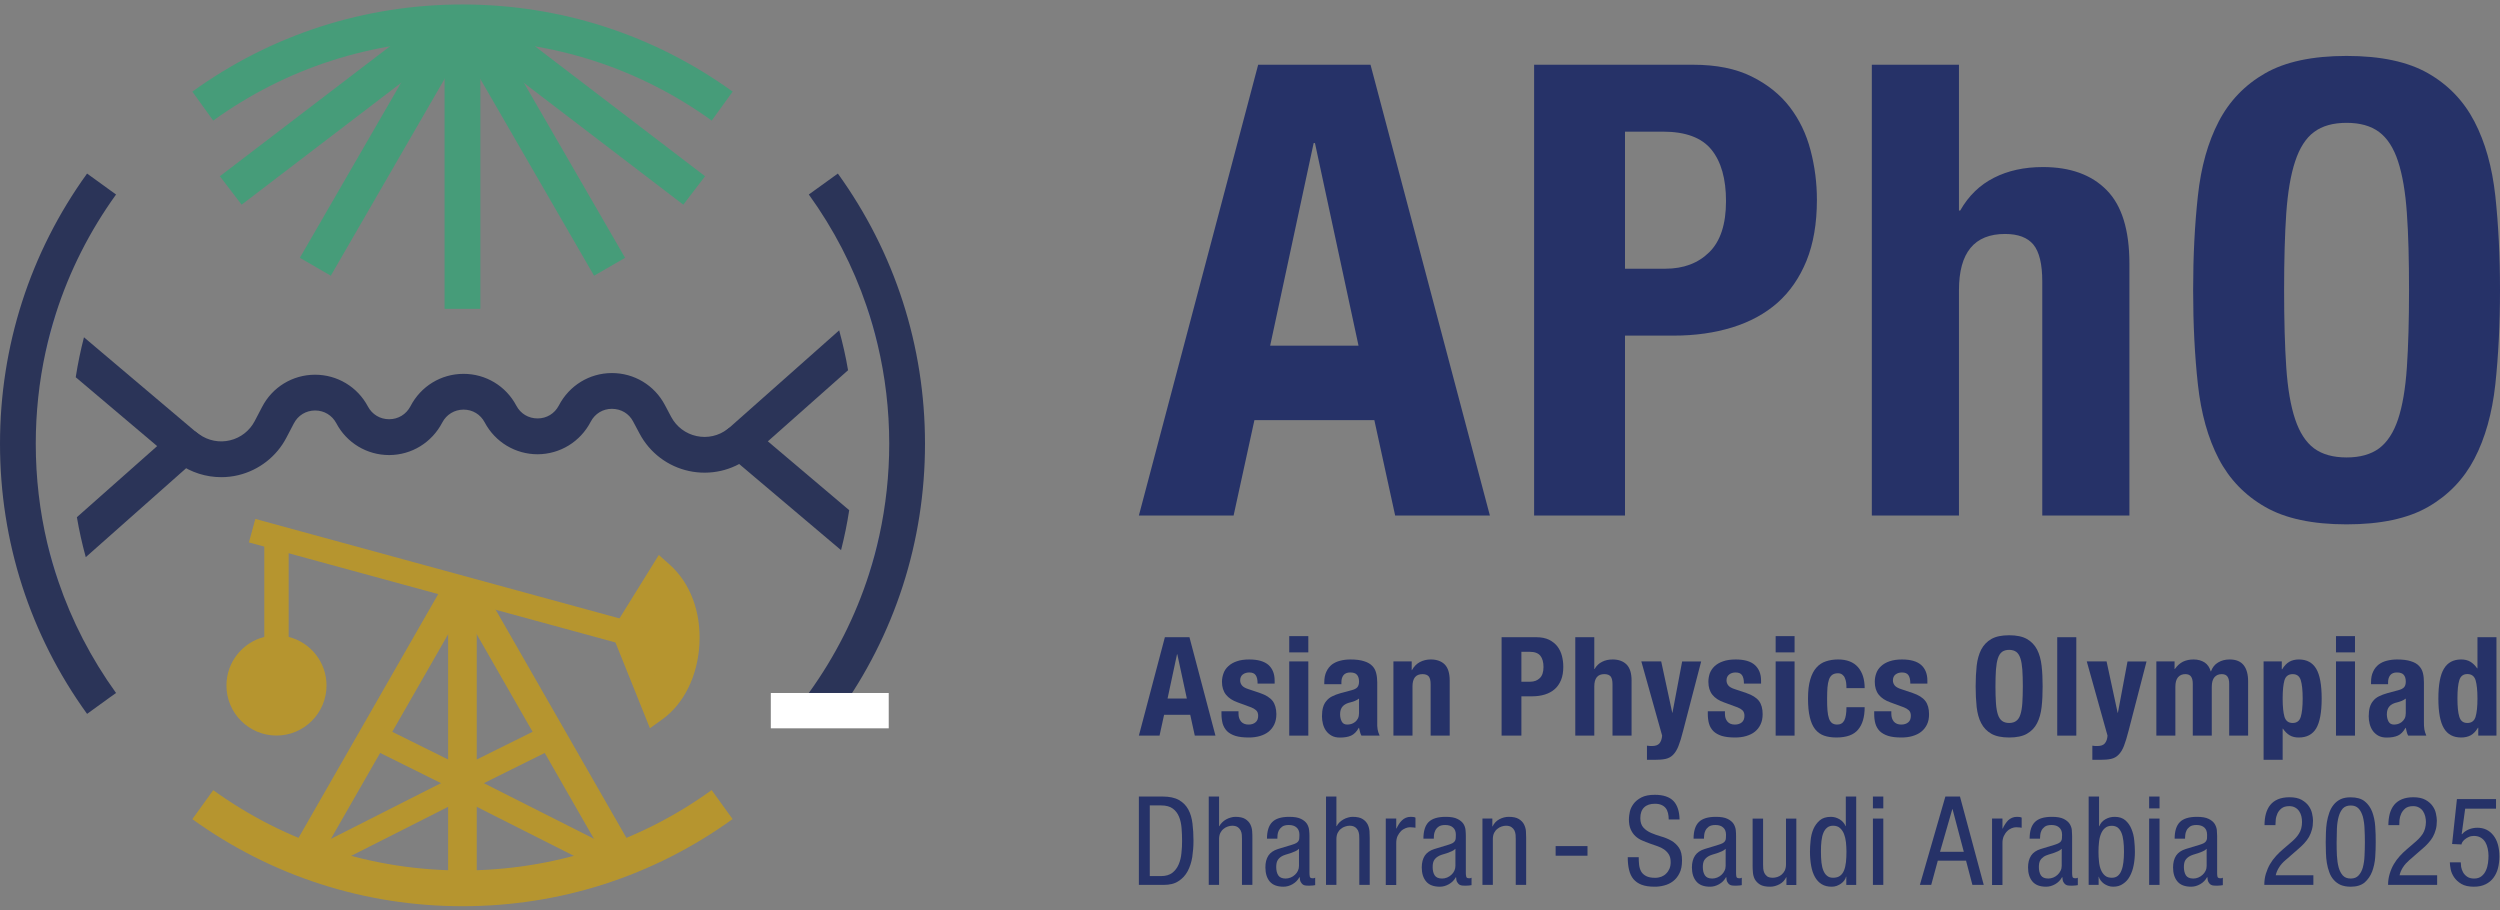 <svg version="1.2" xmlns="http://www.w3.org/2000/svg" viewBox="0 0 3460 1260" width="3460" height="1260">
	<rect x="0" y="0" width="3460" height="1260" fill="#808080" stroke="none"/>
	<title>مشروع جديد</title>
	<style>
		.s0 { fill: #b6952f } 
		.s1 { fill: #2b3458 } 
		.s2 { fill: #6277ba } 
		.s3 { fill: #469c79 } 
		.s4 { fill: #ffffff } 
		.s5 { fill: #263268 } 
	</style>
	<g id="مجلد 1">
		<path class="s0" d="m845.6 1202.1l-200.6-350.1h-10l-200.6 350.1-34.3-19.7 212-370h55.9l212 370z"/>
		<path class="s0" d="m647.6 1102.8l-15.2-30.1-194.4 98.4 15.2 30z"/>
		<path fill-rule="evenodd" class="s0" d="m659.8 832.2v387.4h-39.6v-387.4z"/>
		<path class="s0" d="m632.6 1094.9l-131.4-65.2 30.3-22.5 116 57.5z"/>
		<path class="s0" d="m842.1 1171l-194.5-98.2-15.2 30 194.5 98.2z"/>
		<path class="s0" d="m647.5 1094.9l-15-30.2 123-61 23.4 26z"/>
		<path class="s0" d="m869.1 859.1l-515.7-140.9-8.9 32.5 515.8 140.8z"/>
		<path class="s0" d="m907.1 974.7c53.3-38.3 61.5-140.5 8.5-187.8l-50.9 82.2z"/>
		<path class="s0" d="m926.8 781.4l-15-13.3-54.4 87.7-11.5 18.8 5.9 14.6 47.7 118.7 17.4-12.5c29.7-21.4 48.8-60.2 51.1-104 2.4-44.4-12.6-84.5-41.2-110zm7.7 108.2c-1.3 23.9-9 46.1-21.2 62.4l-29.9-74.2 34.5-55.5c11.8 18.1 17.9 41.9 16.6 67.3z"/>
		<path fill-rule="evenodd" class="s0" d="m399.5 745.8v211.8h-33.7v-211.8z"/>
		<path fill-rule="evenodd" class="s0" d="m382.6 1001.1c-28.9 0-52.4-23.4-52.4-52.4 0-29 23.5-52.4 52.4-52.4 29 0 52.5 23.4 52.5 52.4 0 29-23.5 52.4-52.5 52.4z"/>
		<path class="s0" d="m399.5 881.5c-5.4-1.3-11-2-16.8-2-5.8 0-11.5 0.7-16.9 2-30.1 7.6-52.4 34.8-52.4 67.2 0 38.2 31 69.3 69.3 69.3 38.1 0 69.2-31.1 69.2-69.3 0-32.4-22.3-59.7-52.4-67.2zm-16.8 102.8c-19.7 0-35.6-16-35.6-35.5 0-13.6 7.6-25.4 18.8-31.4 5-2.7 10.7-4.3 16.8-4.3 6.1 0 11.8 1.6 16.8 4.3 11.2 6 18.8 17.8 18.8 31.4-0.1 19.5-16 35.5-35.6 35.5z"/>
		<path class="s0" d="m640 1254.2c-135.2 0-264.5-41.7-373.8-120.5l28.9-40.1c100.9 72.7 220.2 111.1 344.9 111.1 124.8 0 244.1-38.4 344.9-111.2l29 40.1c-109.3 78.9-238.6 120.6-373.9 120.6z"/>
		<path class="s1" d="m306.2 660.4c-21 0-41.7-6.5-59.1-18.9l-6.2-4.5 28.8-40.2 6.2 4.4c12.3 8.7 27.7 11.8 42.5 8.2 14.7-3.5 27.1-13.2 34.1-26.6l10.3-19.7c14.2-27.4 42.2-44.4 73-44.5h0.3c30.7 0 58.7 16.8 73.1 44 5.9 11 16.8 17.6 29.3 17.6h0.1c12.6 0 23.5-6.7 29.4-17.8 14.4-27.9 42.4-44.9 73.3-45h0.3c30.7 0 58.6 16.8 73 44 5.9 11.2 16.9 17.7 29.4 17.7h0.1c12.5 0 23.5-6.7 29.3-17.8 14.5-27.9 42.5-44.9 73.3-45h0.3c30.7 0 58.7 16.8 73.1 44l8.8 16.6c7.3 13.7 20.1 23.4 35.2 26.6 15.1 3.3 30.8-0.3 43-9.8l2.6-2 30.3 39.2-2.5 1.9c-23.8 18.5-54.3 25.4-83.8 19.1-29.4-6.3-54.4-25.2-68.5-51.8l-8.9-16.7c-5.8-11.1-16.6-17.5-29.4-17.6-12.5 0-23.5 6.7-29.3 17.8-14.5 27.9-42.5 44.9-73.3 45.1h-0.3c-30.7 0-58.7-16.9-73.1-44-5.9-11.2-16.8-17.8-29.3-17.8h-0.2c-12.5 0.1-23.5 6.8-29.3 17.9-14.5 27.8-42.5 44.9-73.3 45h-0.3c-30.7 0-58.7-16.9-73-44-5.9-11.1-16.9-17.7-29.4-17.7h-0.1c-12.5 0.1-23.5 6.7-29.3 17.9l-10.3 19.7c-13.6 26.1-37.9 45-66.5 51.9-7.8 1.9-15.8 2.8-23.7 2.8z"/>
		<path class="s2" d="m61.2 485.2l-32.2-27.2 32-37.8 13.5 11.4 2.8 2.5c-5.5 17.3-10.3 34.9-14.1 52.8z"/>
		<path class="s2" d="m65.5 752.1c4.3 17.8 9.3 35.4 15.3 52.7l-3 2.6-12 10.5-32.8-37 30.4-27z"/>
		<path class="s1" d="m293.2 616.5l-35.6 31.5-138.9 123.1c-5-18.2-9.1-36.6-12.3-55.3l111.1-98.4-112.7-95.3c2.9-18.7 6.7-37.1 11.4-55.3l154.4 130.6z"/>
		<path class="s1" d="m1062.7 610.8l112.6 95.3q-4.3 28-11.3 55.3l-141-119.2-35.9-30.5 21.9-19.4 152.4-135.1c5 18.2 9.2 36.6 12.3 55.2z"/>
		<path class="s2" d="m1214.5 476.2q-6.3-26.7-15.2-52.6l2.9-2.6 12.1-10.7 32.8 37-30.5 27.1z"/>
		<path class="s2" d="m1251.1 770.2l-31.9 37.8-13.6-11.5-2.8-2.3q8.3-26.1 14.3-52.9l1.9 1.7z"/>
		<path class="s1" d="m80.8 804.7c18.6 54.7 45.4 106.6 79.8 154.4l-7.9 5.6-32.2 23.3c-78.9-109.2-120.5-238.5-120.5-373.8 0-135.3 41.6-264.7 120.5-374l32.2 23.3 7.9 5.7c-36.6 50.8-64.6 106.3-83.3 164.9-5.5 17.3-10.3 34.9-14.2 52.8-9 41.4-13.6 84-13.6 127.3 0 47 5.4 93.2 16 137.9 4.3 17.8 9.4 35.4 15.3 52.6z"/>
		<path class="s1" d="m1280.2 614.2c0 135.2-41.7 264.5-120.6 373.8l-32.3-23.3-7.9-5.6c36.7-50.9 64.7-106.4 83.4-164.9 5.6-17.4 10.3-35 14.2-52.9 9-41.4 13.7-83.9 13.7-127.1 0-47-5.5-93.2-16.2-138-4.2-17.8-9.3-35.4-15.2-52.6-18.6-54.7-45.4-106.6-79.9-154.4l7.9-5.7 32.3-23.3c78.9 109.4 120.6 238.7 120.6 374z"/>
		<path class="s3" d="m985 166.9c-100.9-72.8-220.2-111.2-345-111.2-124.8 0-244 38.4-344.9 111.2l-28.9-40.1c109.3-78.9 238.6-120.6 373.8-120.6 135.2 0 264.6 41.7 374 120.6z"/>
		<path fill-rule="evenodd" class="s3" d="m664.8 30.9v396.5h-49.5v-396.5z"/>
		<path class="s3" d="m639 50.6l-30.1-39.4-304.6 232.7 30.1 39.4z"/>
		<path class="s3" d="m653.4 43.3l-42.8-24.8-195.6 338.3 42.8 24.8z"/>
		<path class="s3" d="m975.8 243.9l-304.6-232.7-30.1 39.4 304.6 232.7z"/>
		<path class="s3" d="m865.1 356.8l-195.6-338.3-42.9 24.8 195.6 338.3z"/>
		<path fill-rule="evenodd" class="s4" d="m1230 959.1v48.9h-163.2v-48.9z"/>
		<path class="s5" d="m1896.8 89.6h-155.5l-165.1 623.9h131.1l28.8-132h166l28.8 132h131.1zm-138.9 388.8l60.2-280.4h1.8l60.3 280.4z"/>
		<path class="s5" d="m2505.8 208c-5.8-22.4-15.4-42.4-28.8-59.9-13.4-17.4-31-31.5-52.9-42.3-21.8-10.8-48.7-16.2-80.8-16.2h-220.1v623.9h125.8v-249h67.2q44.6 0 81.3-11.4c24.5-7.6 45.3-18.9 62.5-34 17.1-15.2 30.6-34.6 40.2-58.2 9.5-23.5 14.4-51.6 14.4-84.3 0-23.3-2.9-46.2-8.8-68.6zm-140.2 141.1q-23.1 22.8-60.7 22.8h-55.9v-189.7h52.4c31.4 0 53.8 8.3 67.3 25q20.1 24.9 20.1 71.2c0 32-7.8 55.6-23.2 70.7z"/>
		<path class="s5" d="m2915.6 263.1q-31.4-31.9-88.2-31.9c-25.7 0-48.2 4.9-67.7 14.8-19.6 9.9-35.2 25-46.8 45.4h-1.7v-201.8h-120.6v623.9h120.6v-311.9c0-51.9 21.2-77.8 63.8-77.8 18 0 31.1 4.9 39.3 14.8 8.1 10 12.2 26.9 12.2 50.8v324.1h120.6v-348.6c0-46.6-10.5-80.6-31.5-101.8z"/>
		<path class="s5" d="m3453.5 270.9c-4.4-39.9-14-74.1-28.9-102.7-14.8-28.5-36.2-50.8-64.2-66.8q-41.9-24-112.7-24-70.8 0-112.7 24c-28 16-49.5 38.3-64.3 66.8-14.9 28.6-24.5 62.8-28.8 102.7-4.4 40-6.6 83.5-6.6 130.6 0 47.2 2.2 90.8 6.6 130.7 4.4 39.9 13.9 74.1 28.8 102.7 14.8 28.4 36.3 50.7 64.3 66.7q41.9 24.1 112.7 24.1 70.7 0 112.7-24.1c27.9-16 49.4-38.3 64.2-66.7 14.9-28.6 24.5-62.8 28.9-102.7 4.3-39.9 6.5-83.5 6.5-130.7 0-47.1-2.2-90.6-6.5-130.6zm-122.4 237.7c-2 29.4-6.1 53.3-12.2 71.7q-9.2 27.4-26.2 40.2c-11.4 8.4-26.4 12.6-45 12.6-18.7 0-33.7-4.2-45.1-12.6-11.3-8.5-20-21.9-26.1-40.2-6.2-18.4-10.3-42.3-12.3-71.7-2-29.5-3-65.1-3-107.1 0-41.9 1-77.4 3-106.6 2.1-29.1 6.1-53 12.3-71.6 6.1-18.6 14.8-32.2 26.1-40.6 11.4-8.5 26.4-12.7 45.1-12.7 18.6 0 33.6 4.2 45 12.7 11.3 8.4 20.1 22 26.2 40.6 6.1 18.6 10.2 42.5 12.2 71.6 2.1 29.2 3 64.7 3 106.6 0 42-1 77.6-3 107.1z"/>
		<path class="s5" d="m1646.2 881.9h-34l-36 136.2h28.6l6.3-28.8h36.2l6.3 28.8h28.6zm-30.3 84.9l13.1-61.3h0.4l13.2 61.3z"/>
		<path class="s5" d="m1761.3 970.1c-3.5-4.5-9.3-8.2-17.6-11l-15.8-5.3c-4.5-1.4-7.5-3.2-9.1-5.2-1.6-2.1-2.4-4.3-2.4-6.9q0-5.5 3.7-8.3c2.5-1.8 5.4-2.7 8.8-2.7 4.3 0 7.3 1.2 9 3.8 1.8 2.5 2.6 6.4 2.6 11.6h23.6v-4.2q0-13.8-8.5-21.6c-5.8-5-14.6-7.6-26.6-7.6-6.7 0-12.5 0.8-17.2 2.5-4.8 1.6-8.7 3.9-11.7 6.7-3.1 2.8-5.4 6.1-6.7 9.8-1.4 3.8-2.2 7.7-2.2 11.9 0 7.3 1.9 13.2 5.6 17.9 3.7 4.6 9.2 8.2 16.4 10.7l18.5 6.8c2.5 1 4.8 2.3 6.7 4q2.9 2.6 2.9 7.6c0 4-1.2 7.1-3.7 9.1q-3.6 3.1-9.7 3.1-6.6 0-10.2-4.1-3.6-4.2-3.6-10.8v-3.5h-23.6v3.7c0 4.9 0.6 9.4 1.7 13.5 1.2 3.9 3.2 7.4 6 10.3q4.3 4.2 11.7 6.6c4.9 1.5 11 2.2 18.4 2.2 5.5 0 10.5-0.6 15.3-2 4.7-1.4 8.7-3.3 12.1-6 3.3-2.7 6-6.1 7.9-10.1q2.9-6.1 2.9-14.2c-0.1-7.7-1.8-13.8-5.2-18.3z"/>
		<path class="s5" d="m1784.3 1018.1h26.4v-102.7h-26.4zm0-115.2h26.4v-22.5h-26.4z"/>
		<path class="s5" d="m1907.7 1013.8q-0.7-2-1.1-4.3c-0.2-1.5-0.4-3.2-0.5-5q0-2.6 0-6.3v-53.9c0-4.6-0.5-8.9-1.5-12.8q-1.4-5.8-5.4-9.9c-2.7-2.8-6.4-5-11.4-6.5-4.8-1.6-11.2-2.4-18.9-2.4q-7.5 0-14 1.7c-4.4 1.1-8.3 2.9-11.5 5.3-3.2 2.5-5.8 5.8-7.7 9.9-1.9 4-2.9 9-2.9 14.8v2.5h23.7v-2.8c0-4.1 1-7.3 3-9.8q3.1-3.6 9.2-3.6c4.4 0 7.6 1.1 9.4 3.3 1.9 2.2 2.8 5.4 2.8 9.3q0 5.1-2.3 7.8c-1.5 1.8-4.2 3.2-8.2 4.2l-14.9 4q-6.8 1.9-11.7 4.4c-3.3 1.6-5.9 3.7-8 6.3-2.1 2.4-3.7 5.4-4.7 8.9-1 3.5-1.5 7.6-1.5 12.5 0 3.4 0.4 6.9 1.3 10.4 0.9 3.5 2.3 6.7 4.2 9.4 2 2.8 4.5 5.1 7.7 6.9 3.1 1.8 7 2.7 11.6 2.7 6.3 0 11.6-0.9 15.5-2.7 4-1.8 7.6-5.3 10.6-10.7h0.4c0.4 1.8 0.8 3.7 1.3 5.5q0.6 2.7 2 5.2h25.2c-0.7-1.5-1.3-3-1.7-4.3zm-26.8-26.8c0 2.8-0.5 5.2-1.5 7.3-1.1 1.9-2.3 3.6-4 4.9-1.5 1.2-3.3 2.2-5.2 2.8q-2.9 0.8-5.6 0.8c-3.5 0-6.1-1.3-7.6-4.2-1.5-2.8-2.3-6.2-2.3-10.1q0-6.9 3.5-10.8c2.3-2.8 6.1-4.6 11.4-5.8 1.7-0.4 3.5-1 5.5-1.8 2.1-0.8 4-2 5.8-3.3z"/>
		<path class="s5" d="m1999.6 919.7c-4.6-4.6-11.1-7-19.3-7q-8.4 0-15.2 3.6-6.7 3.5-11 11.2h-0.3v-12.1h-25.3v102.7h26.4v-68.1c0-11.4 4.6-17 13.9-17q5.9 0 8.6 3.2c1.8 2.2 2.6 5.9 2.6 11.1v70.8h26.4v-76.2c0-10.2-2.3-17.5-6.8-22.2z"/>
		<path class="s5" d="m2161.7 907.7q-1.9-7.3-6.3-13.1-4.4-5.6-11.5-9.2c-4.8-2.3-10.7-3.5-17.7-3.5h-48v136.2h27.4v-54.4h14.7c6.5 0 12.4-0.8 17.8-2.5 5.3-1.6 9.8-4.1 13.6-7.4 3.8-3.3 6.7-7.6 8.8-12.7 2.1-5.1 3.1-11.2 3.1-18.4q0-7.6-1.9-15zm-30.6 30.8c-3.4 3.3-7.8 5-13.3 5h-12.2v-41.4h11.5c6.9 0 11.7 1.8 14.7 5.4 2.9 3.6 4.4 8.8 4.4 15.6 0 7-1.7 12.1-5.1 15.4z"/>
		<path class="s5" d="m2251.2 919.7c-4.6-4.6-11-7-19.3-7-5.6 0-10.5 1.1-14.7 3.3-4.3 2.1-7.7 5.4-10.3 9.9h-0.4v-44h-26.3v136.2h26.3v-68.1c0-11.4 4.7-17 13.9-17 4 0 6.9 1.1 8.7 3.2 1.8 2.2 2.6 5.9 2.6 11.1v70.8h26.4v-76.2c0-10.2-2.3-17.5-6.9-22.2z"/>
		<path class="s5" d="m2328.1 915.4l-13.4 71h-0.3l-15.3-71h-27.5l28.8 102.7c-0.4 4.6-1.6 8.1-3.7 10.7-2.1 2.5-5.6 3.7-10.4 3.7-2.3 0-4.6-0.1-6.9-0.5v19.6h10.6c6.2 0 11.2-0.4 15.3-1.3 3.9-0.9 7.4-2.7 10.3-5.7 2.8-2.8 5.3-6.8 7.4-12.1 2.1-5.3 4.3-12.4 6.5-21.3l24.9-95.7h-26.3z"/>
		<path class="s5" d="m2434.4 970.1c-3.5-4.5-9.3-8.2-17.6-11l-15.8-5.3c-4.5-1.4-7.5-3.2-9.1-5.2-1.6-2.1-2.4-4.3-2.4-6.9 0-3.7 1.3-6.4 3.8-8.3 2.4-1.8 5.3-2.7 8.6-2.7 4.4 0 7.4 1.2 9.1 3.8q2.6 3.8 2.6 11.6h23.7v-4.2q0-13.8-8.7-21.6-8.5-7.6-26.4-7.6-10.2 0-17.3 2.5c-4.8 1.6-8.7 3.9-11.8 6.7-3 2.8-5.2 6.1-6.7 9.8-1.3 3.8-2 7.7-2 11.9 0 7.3 1.8 13.2 5.5 17.9 3.7 4.6 9.1 8.2 16.4 10.7l18.5 6.8c2.6 1 4.8 2.3 6.7 4 1.9 1.8 2.8 4.3 2.8 7.6 0 4-1.2 7.1-3.6 9.1q-3.6 3.1-9.7 3.1c-4.5 0-7.9-1.4-10.2-4.1-2.4-2.8-3.5-6.4-3.5-10.8v-3.5h-23.7v3.7c0 4.9 0.5 9.4 1.7 13.5 1.1 3.9 3.2 7.4 6 10.3q4.3 4.2 11.6 6.6 7.4 2.2 18.4 2.2c5.5 0 10.6-0.6 15.3-2 4.7-1.4 8.8-3.3 12.1-6 3.4-2.7 6-6.1 7.9-10.1q2.9-6.1 2.9-14.2c0-7.7-1.7-13.8-5.1-18.3z"/>
		<path class="s5" d="m2457.5 1018.1h26.2v-102.7h-26.2zm0-115.2h26.2v-22.5h-26.2z"/>
		<path class="s5" d="m2552.5 997.1c-2.1 3.8-5.3 5.7-9.8 5.7q-4.3 0-7.1-2c-1.8-1.4-3.3-3.5-4.3-6.4-1-2.9-1.7-6.6-2.1-11.2-0.4-4.5-0.5-9.9-0.5-16.2 0-5.9 0.2-11.1 0.5-15.5 0.4-4.5 1.1-8.1 2.1-11q1.5-4.3 4.5-6.5c2-1.4 4.6-2.2 7.9-2.2 2.4 0 4.4 0.6 6.1 1.9 1.5 1.2 2.8 2.7 3.5 4.7 0.9 2 1.5 4.2 1.8 6.7 0.3 2.5 0.4 4.9 0.4 7.3h25.2c0-12.2-3-21.8-9.2-29-6.2-7.1-15.4-10.7-27.6-10.7-6.1 0-11.7 0.9-16.8 2.6-5.1 1.6-9.5 4.5-13.2 8.7-3.7 4.1-6.5 9.6-8.5 16.5-2.1 7-3.1 15.7-3.1 26.3 0 10.3 0.8 18.9 2.5 25.8 1.6 7 4.1 12.5 7.3 16.6q4.9 6.2 12.3 8.9 7.3 2.6 17.2 2.6c14 0 24-3.6 30-10.9 6.1-7.2 9.1-17.5 9.1-31h-25.2c0 8.3-1 14.4-3 18.3z"/>
		<path class="s5" d="m2664.6 970.1c-3.4-4.5-9.2-8.2-17.5-11l-15.8-5.3c-4.5-1.4-7.5-3.2-9.1-5.2-1.6-2.1-2.4-4.3-2.4-6.9q0-5.5 3.7-8.3c2.5-1.8 5.4-2.7 8.8-2.7 4.2 0 7.3 1.2 9 3.8q2.6 3.8 2.6 11.6h23.6v-4.2q0-13.8-8.6-21.6c-5.7-5-14.5-7.6-26.5-7.6q-10 0-17.2 2.5c-4.8 1.6-8.7 3.9-11.7 6.7-3.1 2.8-5.4 6.1-6.7 9.8-1.4 3.8-2.1 7.7-2.1 11.9 0 7.3 1.8 13.2 5.5 17.9 3.7 4.6 9.2 8.2 16.4 10.7l18.5 6.8c2.5 1 4.8 2.3 6.7 4 1.9 1.8 2.8 4.3 2.8 7.6 0 4-1.1 7.1-3.6 9.1-2.4 2-5.6 3.1-9.7 3.1-4.5 0-7.8-1.4-10.2-4.1q-3.5-4.2-3.5-10.8v-3.5h-23.7v3.7c0 4.9 0.5 9.4 1.7 13.5q1.7 5.9 6 10.3 4.3 4.2 11.7 6.6c4.8 1.5 11 2.2 18.4 2.2 5.4 0 10.5-0.6 15.2-2 4.7-1.4 8.8-3.3 12.1-6 3.4-2.7 6.1-6.1 8-10.1q2.9-6.1 2.8-14.2c0-7.7-1.7-13.8-5.2-18.3z"/>
		<path class="s5" d="m2825.6 921.5q-1.5-13.1-6.3-22.5c-3.2-6.2-7.9-11.1-14-14.6-6.1-3.5-14.4-5.2-24.6-5.2-10.3 0-18.6 1.7-24.7 5.2-6.1 3.5-10.7 8.4-14 14.6q-4.8 9.4-6.3 22.5c-0.9 8.7-1.4 18.2-1.4 28.5q0 15.4 1.4 28.5c1 8.7 3 16.2 6.3 22.4 3.3 6.3 7.9 11.1 14 14.6q9.2 5.2 24.7 5.2c10.2 0 18.5-1.7 24.6-5.2 6.1-3.5 10.8-8.3 14-14.6 3.2-6.2 5.3-13.7 6.3-22.4 1-8.7 1.4-18.2 1.4-28.5 0-10.3-0.4-19.8-1.4-28.5zm-26.7 51.8q-0.7 9.7-2.7 15.7c-1.3 4-3.2 6.9-5.7 8.7-2.5 1.9-5.8 2.9-9.8 2.9-4.1 0-7.4-1-9.9-2.9-2.4-1.8-4.4-4.7-5.7-8.7q-2-6-2.7-15.7c-0.4-6.4-0.7-14.2-0.7-23.3 0-9.2 0.3-16.9 0.7-23.3 0.5-6.4 1.4-11.6 2.7-15.6 1.3-4.1 3.3-7.1 5.7-8.9 2.5-1.8 5.8-2.8 9.9-2.8 4 0 7.3 1 9.8 2.8 2.5 1.9 4.4 4.8 5.7 8.9 1.4 4 2.2 9.2 2.7 15.6 0.4 6.4 0.7 14.1 0.7 23.3 0 9.1-0.3 16.9-0.7 23.3z"/>
		<path fill-rule="evenodd" class="s5" d="m2873.6 881.9v136.2h-26.4v-136.2z"/>
		<path class="s5" d="m2944.5 915.4l-13.3 71h-0.4l-15.3-71h-27.4l28.7 102.7c-0.3 4.6-1.5 8.1-3.7 10.7-2.1 2.5-5.5 3.7-10.4 3.7q-3.4 0.1-6.9-0.5v19.6h10.7c6.1 0 11.2-0.4 15.2-1.3 4-0.9 7.4-2.7 10.3-5.7 2.9-2.8 5.4-6.8 7.5-12.1 2-5.3 4.3-12.4 6.5-21.3l24.8-95.7h-26.3z"/>
		<path class="s5" d="m3105.3 920.7q-6.3-8-19.4-8-9.3 0-16.1 4.2c-4.6 2.7-7.8 6.8-9.8 12.2h-0.4c-1.5-5.3-4.2-9.4-8.3-12.2-4.2-2.7-9.3-4.2-15.4-4.2-5.6 0-10.5 1.1-14.7 3.1-4.1 2.1-7.9 5.4-11.2 10.1h-0.4v-10.5h-25.2v102.7h26.3v-67.6c0-6 1.3-10.4 3.7-13.2 2.5-2.9 5.8-4.3 10.1-4.3 3.6 0 6.3 1.1 7.9 3.4 1.6 2.3 2.4 5.6 2.4 9.9v71.8h26.3v-67.6c0-6 1.3-10.4 3.7-13.2 2.5-2.9 5.8-4.3 10.1-4.3 3.6 0 6.3 1.1 7.9 3.4q2.4 3.4 2.4 9.9v71.8h26.2v-74.6c0.1-9.9-2-17.6-6.1-22.8z"/>
		<path class="s5" d="m3205.6 925.5c-5.1-8.5-13.1-12.8-23.9-12.8-5.2 0-9.6 1.1-13.3 3.2-3.7 2.1-7 5.6-9.9 10.4h-0.5v-10.9h-25.2v136.2h26.4v-43.1h0.4c2.8 4.1 5.9 7.1 9.4 9.2q5.3 3.1 12.7 3c10.8 0 18.8-4.2 23.9-12.6 5-8.5 7.6-22.3 7.6-41.3 0-19.2-2.6-32.9-7.6-41.3zm-21.3 66.5c-1.7 5.7-5.5 8.6-11.2 8.6-5.9 0-9.6-2.9-11.4-8.6-1.6-5.6-2.5-14-2.5-25.2 0-11.3 0.9-19.7 2.5-25.3q2.6-8.5 11.4-8.5c5.7 0 9.5 2.8 11.2 8.5 1.7 5.6 2.6 14 2.6 25.3 0 11.1-0.9 19.5-2.6 25.2z"/>
		<path class="s5" d="m3233 1018.1h26.3v-102.7h-26.3zm0-115.2h26.3v-22.5h-26.3z"/>
		<path class="s5" d="m3356.4 1013.8q-0.7-2-1.1-4.3c-0.2-1.5-0.4-3.2-0.5-5 0-1.8-0.1-3.9-0.1-6.3v-53.9c0-4.6-0.4-8.9-1.4-12.8-0.9-3.8-2.8-7.2-5.4-9.9q-4-4.3-11.4-6.5c-4.9-1.6-11.2-2.4-18.9-2.4-5 0-9.7 0.6-14.1 1.7q-6.5 1.6-11.4 5.3c-3.2 2.5-5.9 5.8-7.7 9.9-2 4-2.9 9-2.9 14.8v2.5h23.6v-2.8c0-4.1 1.1-7.3 3.1-9.8 2-2.4 5-3.6 9.1-3.6 4.5 0 7.6 1.1 9.5 3.3 1.9 2.2 2.8 5.4 2.8 9.3 0 3.4-0.7 6-2.3 7.8-1.6 1.8-4.3 3.2-8.2 4.2l-14.9 4q-6.8 1.9-11.7 4.4c-3.3 1.6-6 3.7-8 6.3-2.1 2.4-3.7 5.4-4.7 8.9-1 3.5-1.5 7.6-1.5 12.5 0 3.4 0.4 6.9 1.3 10.4 0.9 3.5 2.3 6.7 4.2 9.4 1.9 2.8 4.5 5.1 7.6 6.9 3.2 1.8 7.1 2.7 11.7 2.7 6.3 0 11.5-0.9 15.5-2.7 4.1-1.8 7.5-5.3 10.6-10.7h0.4c0.4 1.8 0.8 3.7 1.3 5.5q0.6 2.7 2 5.2h25.1c-0.7-1.5-1.2-3-1.6-4.3zm-26.8-26.8c0 2.8-0.5 5.2-1.5 7.3-1.1 1.9-2.4 3.6-4 4.9-1.6 1.2-3.3 2.2-5.2 2.8q-2.9 0.8-5.5 0.8c-3.6 0-6.1-1.3-7.7-4.2-1.5-2.8-2.3-6.2-2.3-10.1q0-6.9 3.5-10.8c2.2-2.8 6.1-4.6 11.4-5.8 1.7-0.4 3.5-1 5.5-1.8 2.1-0.8 4-2 5.8-3.3z"/>
		<path class="s5" d="m3428.8 881.9v43.1h-0.4q-4.3-6.1-9.5-9.2-5.2-3.1-12.7-3.1c-10.8 0-18.7 4.3-23.8 12.8-5.1 8.4-7.7 22.1-7.7 41.3 0 19 2.6 32.8 7.7 41.2 5.1 8.5 13 12.7 23.8 12.7q7.8 0 13.4-3.1c3.7-2.1 7-5.6 9.9-10.4h0.4v10.9h25.2v-136.2h-26.3zm-2.6 110.1c-1.7 5.7-5.5 8.6-11.4 8.6-5.7 0-9.4-2.9-11.1-8.6-1.8-5.7-2.6-14.1-2.6-25.2 0-11.3 0.8-19.7 2.6-25.4 1.7-5.6 5.4-8.5 11.1-8.5 5.9 0 9.7 2.9 11.4 8.5 1.7 5.7 2.6 14.1 2.6 25.4 0 11.1-0.9 19.5-2.6 25.2z"/>
		<path class="s5" d="m1650.4 1139.8c-0.9-7.4-2.8-14-5.8-19.5-3-5.5-7.3-9.9-13-13.1-5.6-3.2-13.2-4.8-22.7-4.8h-32.7v122.3h34.2c8.4 0 15.3-1.6 20.6-5.2 5.4-3.4 9.6-8 12.7-13.7 3.1-5.8 5.2-12.3 6.4-19.6 1.1-7.3 1.7-14.8 1.7-22.6 0-8.5-0.5-16.4-1.4-23.8zm-15.3 40.9c-0.5 5.7-1.8 10.9-3.8 15.6q-3 7.1-8.7 11.6c-3.9 3-9.1 4.6-15.6 4.6h-15.7v-97.8h15.7c6.9 0 12.3 1.5 16.2 4.4 3.9 2.9 6.7 6.7 8.6 11.3 1.9 4.6 3 9.9 3.5 15.7q0.7 8.8 0.7 17.7c0 5.4-0.2 11.1-0.9 16.9z"/>
		<path class="s5" d="m1733 1150.5q-0.3-5.1-2.6-9.6-2.2-4.4-7-7.4c-3.2-2-7.7-3-13.7-3q-3.1 0-6.4 1c-2.3 0.6-4.3 1.4-6.4 2.6-2 1.1-3.8 2.5-5.4 4.1-1.7 1.6-3 3.4-3.9 5.2h-0.4v-41h-14.3v122.3h14.3v-63.4c0-3.3 0.6-6.1 1.7-8.5 1.2-2.3 2.7-4.2 4.5-5.6q2.8-2.3 5.9-3.3c2.1-0.7 4.2-1.1 6.1-1.1 3.2 0 5.8 0.7 7.5 1.9 1.9 1.3 3.2 2.9 4.2 4.7 0.9 1.9 1.5 4 1.6 6.1 0.2 2.2 0.2 4.2 0.2 5.8v63.4h14.4v-65c0.1-2.8-0.1-5.9-0.3-9.2z"/>
		<path class="s5" d="m1818.8 1215.3c-0.5 0.2-1.2 0.2-2.1 0.2-2.3 0-3.6-0.7-3.9-2.1q-0.5-2.3-0.5-5.2v-51.3q0-3.6-0.5-8.1c-0.3-3-1.3-5.9-3-8.7-1.8-2.7-4.6-5-8.3-6.8-3.8-1.9-9.2-2.8-16.2-2.8-11 0-18.8 2.4-23.6 7.3-4.8 4.8-7.2 12.5-7.2 22.9h14.4v-0.9c0-0.7 0.1-2.2 0.2-4.2q0.3-3 1.7-6.1c1.1-2 2.6-3.8 4.7-5.4 2.1-1.5 5.2-2.3 9.1-2.3 4.8 0 8.5 1.2 11 3.6q3.8 3.4 3.8 10c0 1.9-0.1 3.6-0.2 4.9q-0.1 2.1-1.1 3.6c-0.6 1.1-1.6 2-3.1 2.9-1.4 0.8-3.4 1.6-6.1 2.4l-19.4 5.9c-5.9 1.9-10.3 4.9-13.1 9.1q-4.2 6.5-4.1 16.3c0 8.2 2 14.7 6 19.5 4.1 4.8 10.4 7.2 19 7.2q6.5 0 12.6-3.5c4-2.3 7.2-5.5 9.5-9.7h0.4q0.1 4.5 1.5 6.8c0.9 1.6 2 2.9 3.1 3.6 1.2 0.7 2.6 1.1 4.1 1.2 1.4 0.2 2.9 0.2 4.2 0.2q2.8 0 5.2-0.3c1.6-0.3 2.7-0.4 3.3-0.5v-10.3c-0.4 0.2-0.8 0.4-1.4 0.6zm-21-16.9c0 2.4-0.5 4.6-1.5 6.8q-1.5 3.2-4.1 5.5c-1.7 1.6-3.7 2.9-5.9 3.8-2.3 0.9-4.6 1.4-7 1.4-4.9 0-8.3-1.5-10.2-4.4q-2.8-4.4-2.8-11.4c0-4 0.6-7.1 1.8-9.2 1.2-2.1 2.9-3.9 5.2-5.4 1.6-1 3.6-1.9 5.9-2.6 2.2-0.6 4.5-1.3 6.8-2.1q3.4-1.2 6.6-2.6 3.2-1.4 5.2-3.5z"/>
		<path class="s5" d="m1895.4 1150.5c-0.3-3.4-1.1-6.6-2.6-9.6-1.5-2.9-3.8-5.4-7-7.4-3.2-2-7.8-3-13.8-3q-3.1 0-6.4 1c-2.2 0.6-4.3 1.4-6.3 2.6-2 1.1-3.8 2.5-5.5 4.1-1.7 1.6-2.9 3.4-3.8 5.2h-0.4v-41h-14.4v122.3h14.4v-63.4c0-3.3 0.6-6.1 1.7-8.5 1.2-2.3 2.6-4.2 4.5-5.6 1.8-1.6 3.7-2.6 5.9-3.3 2.1-0.7 4.1-1.1 6.1-1.1 3.2 0 5.7 0.7 7.5 1.9 1.9 1.3 3.2 2.9 4.2 4.7q1.3 2.9 1.6 6.1c0.2 2.2 0.2 4.2 0.2 5.8v63.4h14.4v-65c0-2.8-0.1-5.9-0.3-9.2z"/>
		<path class="s5" d="m1952.6 1130.5c-2.6 0-4.9 0.4-6.9 1.3q-3 1.3-5.3 3.5c-1.6 1.5-3 3.2-4.3 5.2-1.2 1.9-2.3 4-3.4 6.2h-0.3v-13.8h-14.5v91.9h14.5v-58.1c0-3.8 0.6-7 1.9-9.8 1.4-2.7 3-5 4.8-6.8 1.9-1.8 4-3 6.2-3.9 2.1-0.8 4.1-1.3 5.9-1.3 2.3 0 4 0.1 5.1 0.3 1.1 0.2 2 0.4 2.7 0.4v-14c-1.4-0.8-3.5-1.1-6.4-1.1z"/>
		<path class="s5" d="m2035.3 1215.3c-0.5 0.2-1.2 0.2-2.1 0.2-2.3 0-3.6-0.7-3.9-2.1-0.4-1.6-0.6-3.3-0.6-5.2v-51.3c0-2.4-0.1-5.1-0.4-8.1-0.3-3-1.2-5.9-3-8.7-1.8-2.7-4.6-5-8.4-6.8-3.7-1.9-9.1-2.8-16.1-2.8-10.9 0-18.8 2.4-23.7 7.3-4.7 4.8-7.1 12.5-7.1 22.9h14.4v-0.9c0-0.7 0.1-2.2 0.2-4.2 0.2-2 0.8-4 1.8-6.1 0.9-2 2.4-3.8 4.6-5.4 2-1.5 5.1-2.3 9.1-2.3 4.8 0 8.5 1.2 11 3.6q3.8 3.4 3.8 10 0 2.9-0.2 4.9-0.2 2.1-1.1 3.6c-0.7 1.1-1.7 2-3.1 2.9-1.4 0.8-3.5 1.6-6.1 2.4l-19.4 5.9c-5.9 1.9-10.3 4.9-13.1 9.1q-4.2 6.5-4.2 16.3c0 8.2 2 14.7 6.1 19.5 4 4.8 10.4 7.2 19 7.2 4.3 0 8.5-1.2 12.5-3.5q6.2-3.5 9.6-9.7h0.3c0.1 3 0.6 5.3 1.5 6.8 1 1.6 2 2.9 3.2 3.6 1.3 0.7 2.6 1.1 4 1.2 1.5 0.1 3 0.2 4.4 0.2 1.8 0 3.5-0.1 5.1-0.3 1.6-0.3 2.7-0.4 3.2-0.5v-10.3c-0.3 0.2-0.8 0.4-1.3 0.6zm-21-16.9c0 2.4-0.5 4.6-1.5 6.8q-1.5 3.2-4.1 5.5c-1.7 1.6-3.7 2.9-5.9 3.8q-3.4 1.4-7 1.4c-4.9 0-8.3-1.5-10.2-4.4-1.9-2.9-2.8-6.8-2.8-11.4 0-4 0.6-7.1 1.8-9.2 1.2-2.1 2.9-3.9 5.3-5.4 1.5-1 3.5-1.9 5.7-2.6 2.3-0.6 4.6-1.3 6.9-2.1q3.4-1.2 6.6-2.6c2.1-0.9 3.9-2.1 5.2-3.5z"/>
		<path class="s5" d="m2111.9 1150.5c-0.2-3.4-1.2-6.6-2.7-9.6-1.5-2.9-3.9-5.4-7.2-7.4-3.2-2-7.9-3-13.9-3q-6.7 0-13.1 3.4c-4.2 2.3-7.3 5.6-9.2 9.8h-0.4v-10.8h-13.7v91.8h14.4v-63.4c0-3.3 0.6-6.1 1.7-8.5 1.2-2.3 2.7-4.2 4.5-5.6 1.8-1.6 3.8-2.6 5.9-3.3 2.1-0.7 4.1-1.1 6.1-1.1 3.2 0 5.7 0.7 7.5 1.9 1.9 1.3 3.3 2.9 4.2 4.7 0.9 1.9 1.4 4 1.6 6.1 0.2 2.2 0.2 4.2 0.2 5.8v63.4h14.4v-65c0-2.8-0.1-5.9-0.3-9.2z"/>
		<path class="s5" d="m2323.7 1173.3c-2.9-4.2-6.4-7.5-10.7-9.9-4.3-2.4-8.9-4.3-13.9-5.7-5-1.4-9.6-3.1-13.9-4.9q-6.5-2.8-10.7-7.4c-2.8-3.1-4.3-7.4-4.3-13.1q0-9.8 5.3-14.9 5.3-5.1 15-5 5.2 0 8.9 1.6c2.5 1.1 4.5 2.6 6 4.5 1.4 1.8 2.5 4.2 3.1 6.8q1 4.1 1 8.8h15c-0.2-11.2-3-19.8-8.4-25.5-5.5-5.7-14.1-8.6-25.8-8.6q-11.7 0-18.7 3.7c-4.7 2.5-8.4 5.5-10.9 9-2.6 3.6-4.3 7.2-5.1 11.1-0.8 3.8-1.2 7.2-1.2 10 0 5.6 0.8 10.3 2.5 14.1 1.7 3.7 3.8 6.8 6.5 9.3 2.7 2.5 5.8 4.5 9.3 6 3.4 1.5 7 2.9 10.6 4.2 3.6 1.2 7.1 2.5 10.6 3.7 3.5 1.2 6.6 2.7 9.3 4.6q4 2.9 6.5 6.9c1.7 2.8 2.5 6.4 2.5 10.7q0 5-1.6 8.9c-1.2 2.6-2.6 4.9-4.5 6.7-1.9 2-4.1 3.4-6.8 4.5-2.6 0.9-5.4 1.5-8.4 1.5-5.5 0-9.7-0.8-12.8-2.5q-4.7-2.5-6.9-6.5-2.2-4.3-2.7-9.3c-0.4-3.4-0.5-6.7-0.5-10.2h-15.2c0 6.6 0.6 12.4 1.8 17.4 1.2 5.1 3.2 9.4 6 12.8 2.9 3.4 6.6 6.1 11.4 7.9q7 2.7 17.9 2.7 6.5 0.1 13.3-1.7c4.5-1.1 8.6-3.1 12.2-5.8 3.7-2.8 6.7-6.5 9-11.2 2.4-4.6 3.5-10.5 3.5-17.6q0.1-11.2-4.2-17.6z"/>
		<path class="s5" d="m2409.3 1215.3c-0.5 0.2-1.2 0.2-2.2 0.2-2.2 0-3.6-0.7-3.9-2.1q-0.5-2.3-0.5-5.2v-51.3c0-2.4-0.1-5.1-0.4-8.1q-0.5-4.5-3.1-8.7c-1.8-2.7-4.6-5-8.3-6.8-3.8-1.9-9.2-2.8-16.2-2.8-10.9 0-18.8 2.4-23.6 7.3-4.8 4.8-7.2 12.5-7.2 22.9h14.4v-0.9c0-0.7 0.1-2.2 0.3-4.2q0.2-3 1.7-6.1c1-2 2.5-3.8 4.6-5.4 2.1-1.5 5.2-2.3 9.2-2.3 4.8 0 8.4 1.2 10.9 3.6q3.8 3.4 3.8 10 0 2.9-0.2 4.9c-0.1 1.4-0.4 2.6-1.1 3.6-0.6 1.1-1.6 2-3.1 2.9q-2.1 1.2-6.1 2.4l-19.3 5.9c-6 1.9-10.3 4.9-13.1 9.1q-4.3 6.5-4.3 16.3 0 12.3 6.2 19.5c4 4.8 10.3 7.2 18.9 7.2q6.5 0 12.6-3.5c4.1-2.3 7.2-5.5 9.5-9.7h0.4c0.1 3 0.6 5.3 1.5 6.8 0.9 1.6 2 2.9 3.2 3.6 1.1 0.7 2.5 1.1 4 1.2 1.5 0.2 2.9 0.2 4.3 0.2 1.8 0 3.5-0.1 5.2-0.3 1.5-0.3 2.6-0.4 3.2-0.5v-10.3c-0.4 0.2-0.8 0.4-1.3 0.6zm-21-16.9c0 2.4-0.5 4.6-1.6 6.8q-1.5 3.2-4.1 5.5c-1.7 1.6-3.6 2.9-5.9 3.8-2.2 0.9-4.6 1.4-6.9 1.4-5 0-8.3-1.5-10.2-4.4q-2.9-4.4-2.9-11.4c0-4 0.6-7.1 1.8-9.2q1.8-3.1 5.3-5.4c1.6-1 3.5-1.9 5.8-2.6 2.3-0.6 4.6-1.3 6.9-2.1q3.4-1.2 6.6-2.6 3.1-1.4 5.2-3.5z"/>
		<path class="s5" d="m2471.8 1132.9v63.4c0 3.4-0.6 6.2-1.7 8.6-1.2 2.3-2.7 4.2-4.5 5.7-1.8 1.5-3.8 2.6-5.9 3.2-2.2 0.7-4.2 1-6.1 1-3.3 0-5.9-0.6-7.7-1.8-1.7-1.3-3.1-2.9-4-4.7-0.9-2-1.4-3.9-1.6-6.1-0.2-2.2-0.2-4.1-0.2-5.9v-63.4h-14.5v65.2c0 2.7 0.1 5.8 0.4 9.1 0.2 3.4 1.1 6.6 2.6 9.6 1.6 2.9 4 5.4 7.2 7.4 3.3 2 8 3 14 3 4.5 0 8.8-1.2 13-3.4 4.3-2.3 7.3-5.6 9.3-9.8h0.3v10.8h13.7v-91.9z"/>
		<path class="s5" d="m2554.6 1102.4v41h-0.3c-1.7-4-4.4-7.1-8.3-9.5q-5.8-3.4-12-3.4c-6.5 0-11.7 1.6-15.5 4.9-3.8 3.3-6.7 7.3-8.8 12.1-2 4.8-3.3 10-3.8 15.6-0.6 5.7-0.9 10.9-0.9 15.8 0 7.1 0.6 13.7 1.7 19.7q1.6 8.8 5.2 15.2 3.6 6.4 9.3 9.9 5.6 3.5 13.9 3.5c2.5 0 4.8-0.4 7-1.2 2.2-0.8 4.2-1.9 5.9-3.1 1.8-1.3 3.3-2.8 4.5-4.4 1.2-1.7 2-3.3 2.4-5.1h0.4v11.3h13.7v-122.3zm0.2 90.9c-0.5 4.4-1.4 8.2-2.7 11.4-1.3 3.2-3.1 5.7-5.6 7.5-2.3 1.7-5.6 2.6-9.5 2.6-3.3 0-6.1-0.8-8.2-2.6-2.2-1.6-3.9-4.1-5.2-7.2-1.3-3-2.2-6.8-2.7-11.2-0.5-4.5-0.7-9.5-0.7-15q-0.1-8.2 0.7-14.9c0.5-4.5 1.4-8.2 2.7-11.3 1.3-3.1 3-5.4 5.2-7.2 2.1-1.7 4.9-2.6 8.2-2.6q5.8 0 9.4 3.1c2.4 2.1 4.3 4.8 5.7 8.3q2 5.1 2.7 11.5c0.4 4.3 0.7 8.7 0.7 13.1q0 7.9-0.7 14.5z"/>
		<path class="s5" d="m2592.1 1224.7h14.4v-91.8h-14.4zm0-105.9h14.4v-16.4h-14.4z"/>
		<path class="s5" d="m2712.6 1102.4h-20.2l-35.3 122.3h15.7l9.1-33.5h39.1l8.8 33.5h15.7zm-27.6 76.5l17-59.1h0.3l15.6 59.1z"/>
		<path class="s5" d="m2791.6 1130.5c-2.6 0-4.9 0.4-6.9 1.3q-3 1.3-5.4 3.5-2.2 2.2-4.1 5.2c-1.3 1.9-2.5 4-3.4 6.2h-0.4v-13.8h-14.4v91.9h14.4v-58.1q0-5.7 2-9.8 1.9-4.1 4.8-6.8c1.8-1.8 3.8-3 6-3.9q3.3-1.3 6.1-1.3c2.3 0 3.9 0.1 5 0.3 1.1 0.2 2 0.4 2.7 0.4v-14c-1.4-0.8-3.5-1.1-6.4-1.1z"/>
		<path class="s5" d="m2874.4 1215.3c-0.6 0.2-1.3 0.2-2.2 0.2-2.2 0-3.6-0.7-3.9-2.1-0.3-1.6-0.5-3.3-0.5-5.2v-51.3q0-3.6-0.4-8.1c-0.3-3-1.3-5.9-3.1-8.7-1.8-2.7-4.6-5-8.3-6.8-3.8-1.9-9.2-2.8-16.2-2.8-11 0-18.8 2.4-23.6 7.3q-7.2 7.2-7.2 22.9h14.4v-0.9c0-0.7 0.1-2.2 0.3-4.2q0.2-3 1.7-6.1c1-2 2.5-3.8 4.6-5.4 2.1-1.5 5.2-2.3 9.2-2.3 4.8 0 8.4 1.2 10.9 3.6q3.8 3.4 3.8 10 0 2.9-0.2 4.9c-0.1 1.4-0.4 2.6-1.1 3.6-0.6 1.1-1.6 2-3.1 2.9-1.4 0.8-3.4 1.6-6 2.4l-19.4 5.9c-6 1.9-10.3 4.9-13.1 9.1q-4.2 6.5-4.2 16.3 0 12.3 6.1 19.5c4 4.8 10.4 7.2 18.9 7.2 4.4 0 8.5-1.2 12.6-3.5q6.1-3.5 9.5-9.7h0.4c0.1 3 0.6 5.3 1.5 6.8 0.9 1.6 2 2.9 3.2 3.6 1.2 0.7 2.5 1.1 4 1.2q2.2 0.2 4.3 0.2 2.8 0 5.1-0.3c1.6-0.3 2.7-0.4 3.3-0.5v-10.3c-0.4 0.2-0.8 0.4-1.3 0.6zm-21-16.9c0 2.4-0.5 4.6-1.6 6.8-1 2.1-2.4 3.9-4.1 5.5-1.7 1.6-3.7 2.9-5.9 3.8-2.2 0.9-4.6 1.4-6.9 1.4-5 0-8.4-1.5-10.3-4.4q-2.8-4.4-2.8-11.4c0-4 0.6-7.1 1.8-9.2q1.8-3.1 5.2-5.4c1.7-1 3.6-1.9 5.9-2.6 2.2-0.6 4.5-1.3 6.8-2.1q3.5-1.2 6.6-2.6 3.2-1.4 5.3-3.5z"/>
		<path class="s5" d="m2953.8 1163.1c-0.5-5.6-1.8-10.8-3.8-15.6-1.9-4.8-4.7-8.8-8.4-12.1-3.8-3.3-8.7-4.9-14.9-4.9-4.7 0-8.9 1.1-12.9 3.4-4 2.3-6.7 5.4-8.3 9.5h-0.4v-41h-14.4v122.3h13.8v-11.2h0.3c0.5 1.7 1.3 3.4 2.5 5 1.2 1.6 2.7 3.1 4.4 4.4 1.8 1.3 3.8 2.3 6 3.1 2.1 0.8 4.5 1.2 7 1.2 5.3 0 9.8-1.3 13.6-4 3.9-2.6 7-6 9.4-10.5 2.4-4.4 4.2-9.5 5.3-15.3q1.7-8.8 1.7-18.5c0-4.9-0.3-10.1-0.9-15.8zm-15 30.2c-0.5 4.4-1.4 8.2-2.7 11.4-1.2 3.2-2.9 5.7-5.1 7.5q-3.2 2.6-8.2 2.6c-3.9 0-7.1-0.9-9.4-2.9-2.5-2-4.3-4.7-5.7-8-1.4-3.3-2.3-7.2-2.7-11.5q-0.7-6.5-0.7-13.5 0-6.7 0.7-13.1 0.6-6.5 2.7-11.6c1.4-3.5 3.2-6.2 5.7-8.2q3.5-3.1 9.4-3.1c3.3 0 6 0.9 8.2 2.5 2.1 1.8 3.9 4.2 5.1 7.2q1.9 4.6 2.7 11.4 0.8 6.6 0.8 14.9c0 5.2-0.3 10-0.8 14.4z"/>
		<path class="s5" d="m2974.4 1224.7h14.4v-91.8h-14.4zm0-105.9h14.4v-16.4h-14.4z"/>
		<path class="s5" d="m3075.1 1215.3c-0.5 0.2-1.2 0.2-2.1 0.2-2.3 0-3.6-0.7-4-2.1-0.4-1.6-0.5-3.3-0.5-5.2v-51.3q0-3.6-0.4-8.1-0.5-4.5-3.1-8.7c-1.8-2.7-4.5-5-8.3-6.8-3.8-1.9-9.2-2.8-16.1-2.8-11 0-18.9 2.4-23.7 7.3-4.8 4.8-7.2 12.5-7.2 22.9h14.4v-0.9c0-0.7 0.1-2.2 0.3-4.2 0.1-2 0.7-4 1.7-6.1 0.9-2 2.5-3.8 4.6-5.4q3.2-2.3 9.2-2.3c4.8 0 8.4 1.2 11 3.6q3.7 3.4 3.7 10 0 2.9-0.1 4.9-0.2 2.1-1.2 3.6c-0.6 1.1-1.6 2-3 2.9q-2.2 1.2-6.1 2.4l-19.4 5.9c-5.9 1.9-10.3 4.9-13.1 9.1q-4.2 6.5-4.2 16.3 0 12.3 6.1 19.5c4 4.8 10.4 7.2 18.9 7.2 4.4 0 8.5-1.2 12.6-3.5q6.1-3.5 9.5-9.7h0.4q0.2 4.5 1.5 6.8c0.9 1.6 2 2.9 3.2 3.6 1.2 0.7 2.5 1.1 4 1.2q2.3 0.2 4.3 0.2 2.7 0 5.2-0.3c1.6-0.3 2.7-0.4 3.2-0.5v-10.3c-0.3 0.2-0.8 0.4-1.3 0.6zm-21.1-16.9c0 2.4-0.4 4.6-1.5 6.8q-1.5 3.2-4.1 5.5c-1.7 1.6-3.7 2.9-5.9 3.8q-3.3 1.4-7 1.4c-4.9 0-8.3-1.5-10.2-4.4-1.8-2.9-2.8-6.8-2.8-11.4 0-4 0.6-7.1 1.8-9.2q1.8-3.1 5.3-5.4 2.4-1.5 5.8-2.6c2.3-0.6 4.5-1.3 6.8-2.1 2.3-0.8 4.5-1.6 6.6-2.6 2.2-0.9 3.9-2.1 5.2-3.5z"/>
		<path class="s5" d="m3149.6 1211.4c0.9-4 2.5-7.7 4.8-11.2 2.2-3.5 5-6.6 8.4-9.5l17.1-14.9c3.4-2.9 6.4-5.7 9.1-8.6 2.6-2.8 4.8-5.7 6.6-8.8 1.8-3.2 3.1-6.6 4.1-10.2 1-3.6 1.5-7.7 1.5-12.4 0-2.6-0.4-5.8-1.2-9.5-0.7-3.7-2.3-7.3-4.6-10.6-2.3-3.4-5.7-6.3-9.9-8.7-4.3-2.4-9.9-3.6-16.9-3.6-6.2 0-11.5 1-15.9 2.8-4.4 1.9-7.9 4.5-10.7 7.9-2.7 3.4-4.7 7.5-6 12.2-1.3 4.7-1.9 10-1.9 15.7h15.1c0-1.7 0.1-4.1 0.4-7.1 0.2-2.9 1-5.8 2.2-8.6 1.2-2.8 3.1-5.3 5.7-7.4q3.9-3.2 10.9-3.2c3.2 0 5.9 0.7 8.2 2 2.3 1.3 4.1 3 5.5 5.1q2.1 3.1 3 6.9 0.9 3.9 0.9 7.8 0 5-1.1 9c-0.7 2.7-1.8 5.2-3.3 7.5-1.4 2.3-3.1 4.4-5.1 6.5-2 2.1-4.2 4.1-6.6 6.1l-9.9 8.5q-5.2 4.4-9.9 9.5c-3.1 3.4-5.9 7.1-8.3 11.2-2.4 4.1-4.3 8.6-5.8 13.4-1.5 4.8-2.2 10-2.2 15.5h67.9v-13.3z"/>
		<path class="s5" d="m2197.1 1171h-44.1v13.3h44.1z"/>
		<path class="s5" d="m3287.3 1143.6c-0.5-7.5-2-14.2-4.2-20.1q-3.4-8.9-10.4-14.5c-4.6-3.7-11.1-5.5-19.3-5.5q-8.2-0.1-14 2.6c-3.8 1.9-7 4.4-9.5 7.5-2.6 3.2-4.6 6.8-6.1 11-1.5 4.2-2.6 8.6-3.4 13.2-0.7 4.6-1.2 9.4-1.3 14.2q-0.3 7.1-0.3 13.8c0 4.8 0.1 9.7 0.3 14.6 0.1 4.9 0.6 9.6 1.3 14.1 0.8 4.6 1.9 8.8 3.4 12.8 1.4 4 3.5 7.5 6.1 10.4q3.8 4.4 9.5 7c3.9 1.6 8.5 2.5 14 2.5 8.2 0 14.6-2 19.3-5.9q6.9-6.1 10.4-15.2c2.2-6 3.7-12.6 4.2-19.9 0.5-7.2 0.7-13.9 0.7-20.4 0.1-7.4-0.2-14.8-0.7-22.2zm-14.8 40.8c-0.2 6-1.1 11.4-2.3 16.1q-2 7-6 11.2c-2.6 2.8-6.2 4.2-10.8 4.2-4.6 0-8.3-1.4-10.9-4.2-2.5-2.8-4.5-6.5-5.8-11.2q-1.9-7.1-2.4-16.1c-0.3-6-0.4-12.2-0.4-18.6q0-9.9 0.4-19.2c0.3-6.1 1.1-11.6 2.4-16.3 1.3-4.8 3.3-8.5 5.8-11.4 2.6-2.7 6.3-4.1 10.9-4.1q6.9 0 10.8 4.1c2.7 2.9 4.6 6.6 6 11.4 1.2 4.7 2.1 10.2 2.3 16.3q0.5 9.3 0.5 19.2c0 6.4-0.2 12.6-0.5 18.6z"/>
		<path class="s5" d="m3321 1211.4c0.9-4 2.5-7.7 4.8-11.2 2.3-3.5 5.1-6.6 8.4-9.5l17.1-14.9c3.5-2.9 6.5-5.7 9.1-8.6q3.9-4.2 6.6-8.8c1.8-3.2 3.1-6.6 4.1-10.2 1-3.6 1.5-7.7 1.5-12.4 0-2.6-0.4-5.8-1.2-9.5-0.7-3.7-2.2-7.3-4.6-10.6-2.3-3.4-5.6-6.3-9.9-8.7q-6.5-3.6-16.9-3.6c-6.2 0-11.5 1-15.9 2.8-4.4 1.9-7.9 4.5-10.7 7.9-2.7 3.4-4.7 7.5-6 12.2-1.2 4.7-1.9 10-1.9 15.7h15.1c0-1.7 0.1-4.1 0.3-7.1 0.3-2.9 1-5.8 2.3-8.6 1.2-2.8 3.2-5.3 5.7-7.4q3.9-3.2 10.9-3.2c3.2 0 6 0.7 8.2 2 2.3 1.3 4.2 3 5.5 5.1q2 3.1 3 6.9 0.9 3.9 1 7.8-0.1 5-1.2 9c-0.7 2.7-1.8 5.2-3.2 7.5-1.5 2.3-3.2 4.4-5.2 6.5q-3 3.1-6.6 6.1l-9.9 8.5q-5.2 4.4-9.9 9.5c-3.1 3.4-5.9 7.1-8.3 11.2-2.4 4.1-4.4 8.6-5.8 13.4-1.5 4.8-2.3 10-2.3 15.5h67.9v-13.3z"/>
		<path class="s5" d="m3450.7 1156c-5.6-7-12.9-10.4-22.1-10.4q-6.1 0-11.8 2.3-5.6 2.3-9.4 6.7l-0.4-0.3 4.8-35.1h42.7v-13.3h-54.1l-6.7 62.2 13 0.6c0-0.6 0.4-1.7 1.1-3.1q1.3-2 3.5-3.9c1.5-1.2 3.3-2.4 5.4-3.3 2.1-1 4.5-1.5 7.1-1.5 3.8 0 7 0.8 9.6 2.4 2.7 1.6 4.7 3.7 6.3 6.3 1.5 2.5 2.6 5.5 3.3 8.8 0.7 3.3 1.1 6.6 1.1 9.9 0 3.1-0.2 6.5-0.7 10.1-0.5 3.7-1.4 7.1-2.9 10.3-1.4 3.2-3.4 5.9-6.1 8q-3.9 3.2-10.3 3.2c-3.9 0-7.2-0.9-9.6-2.6-2.5-1.7-4.4-3.8-5.7-6.2-1.3-2.4-2.1-4.8-2.6-7.4q-0.5-3.7-0.5-6.2h-15.1c0 2.5 0.4 5.5 1.1 9.4 0.7 3.8 2.3 7.5 4.7 11.1q3.6 5.4 10.1 9.3c4.4 2.6 10.1 3.9 17.3 3.9 6.3 0 11.7-1.1 16.3-3.4 4.5-2.2 8.1-5.2 10.9-9 2.8-3.8 4.9-8.1 6.2-13.2 1.3-5 2-10.4 2-16.1q-0.1-19.1-8.5-29.5z"/>
	</g>
</svg>